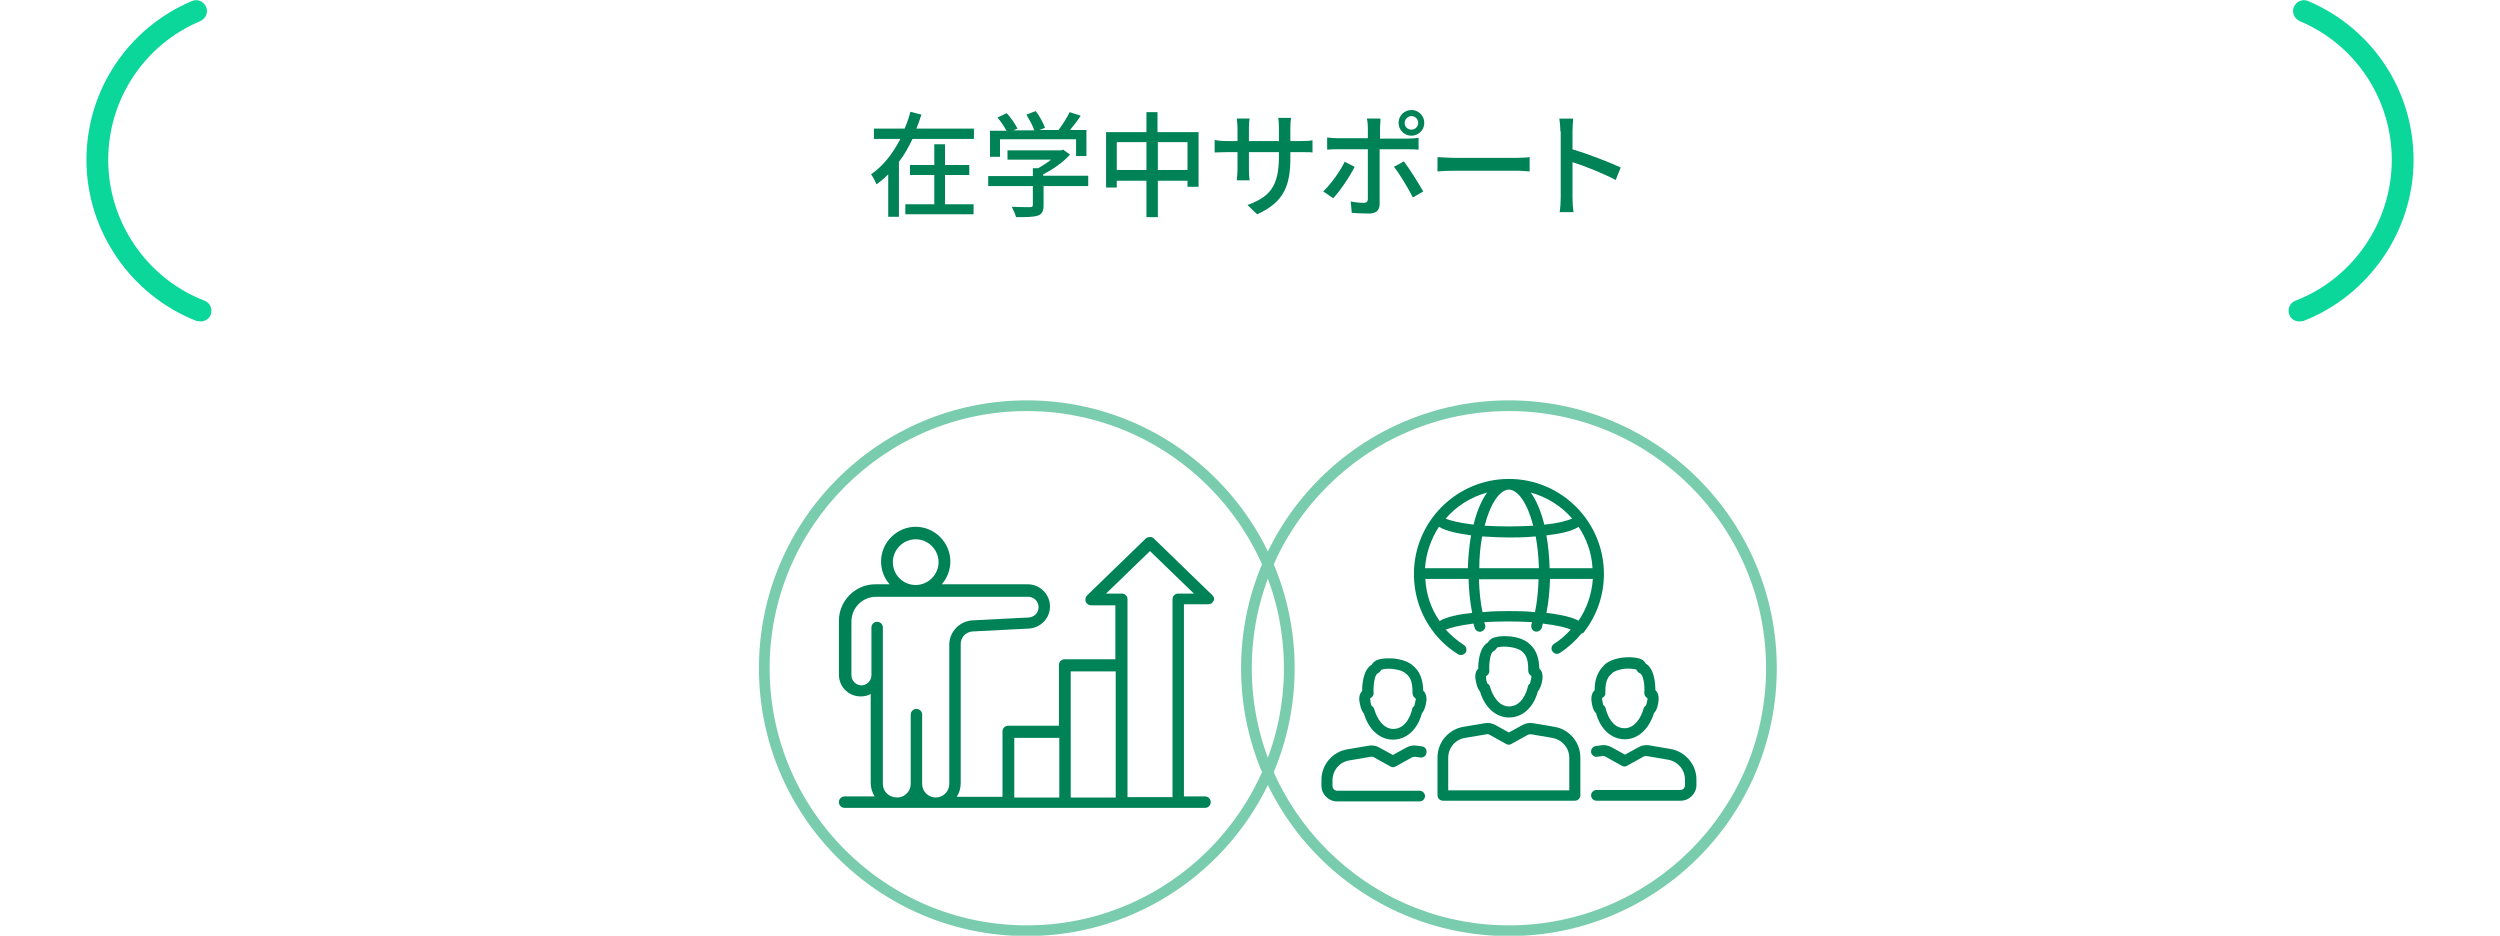 <?xml version="1.0" encoding="utf-8"?>
<!-- Generator: Adobe Illustrator 27.3.1, SVG Export Plug-In . SVG Version: 6.00 Build 0)  -->
<svg version="1.1" id="レイヤー_1" xmlns="http://www.w3.org/2000/svg" xmlns:xlink="http://www.w3.org/1999/xlink" x="0px"
	 y="0px" viewBox="0 0 700 262" style="enable-background:new 0 0 700 262;" xml:space="preserve">
<style type="text/css">
	.st0{fill:#79CCAE;}
	.st1{fill:#008257;}
	.st2{fill:#0BD79B;}
</style>
<g>
	<g>
		<g>
			<g>
				<g>
					<path class="st0" d="M287.5,115.1c39.7,0,72,32.3,72,72c0,39.7-32.3,72-72,72s-72-32.3-72-72
						C215.5,147.4,247.8,115.1,287.5,115.1 M287.5,112.1c-41.4,0-75,33.6-75,75s33.6,75,75,75s75-33.6,75-75
						S328.9,112.1,287.5,112.1L287.5,112.1z"/>
				</g>
			</g>
			<g>
				<path class="st1" d="M339.5,166.7l-16.4-15.9c-0.6-0.6-1.6-0.6-2.3,0l-16.4,15.9c-0.5,0.5-0.6,1.2-0.4,1.8c0.3,0.6,0.9,1,1.5,1
					h6.8v15.1h-14.2c-0.9,0-1.6,0.7-1.6,1.6v17h-14.2c-0.9,0-1.6,0.7-1.6,1.6v18.3h-12.8c0.7-1.1,1.1-2.4,1.1-3.8v-31.8l0-7.2
					c0-1.9,1.5-3.4,3.4-3.5l15.7-0.8c3.3-0.2,5.9-2.9,5.9-6.2c0-3.4-2.8-6.2-6.2-6.2h-24.1c1.5-1.7,2.4-4,2.4-6.4
					c0-5.3-4.4-9.7-9.7-9.7c-5.3,0-9.7,4.4-9.7,9.7c0,2.5,0.9,4.7,2.4,6.4h-4c-5.6,0-10.2,4.6-10.2,10.2v15.1c0,3.4,2.7,6.1,6.1,6.1
					c1,0,2-0.2,2.8-0.7v24.9c0,1.4,0.4,2.7,1.1,3.8h-8.4c-0.9,0-1.6,0.7-1.6,1.6c0,0.9,0.7,1.6,1.6,1.6H314h15.9h7.5
					c0.9,0,1.6-0.7,1.6-1.6c0-0.9-0.7-1.6-1.6-1.6h-5.9v-53.8h6.8c0.7,0,1.3-0.4,1.5-1C340.1,167.9,340,167.2,339.5,166.7z
					 M299.8,188h12.6v35.3h-12.6V188z M284,206.6h12.6v16.7H284V206.6z M250,157.4c0-3.5,2.9-6.4,6.4-6.4c3.5,0,6.4,2.9,6.4,6.4
					c0,3.5-2.9,6.4-6.4,6.4C252.9,163.8,250,161,250,157.4z M247.2,219.5v-30.2c0,0,0,0,0-0.1v-13.5c0-0.9-0.7-1.6-1.6-1.6
					c-0.9,0-1.6,0.7-1.6,1.6v11.9c0,0,0,0,0,0v1.5c0,1.5-1.3,2.8-2.8,2.8c-1.5,0-2.8-1.3-2.8-2.8V174c0-3.8,3.1-6.9,6.9-6.9h42.6
					c1.6,0,2.9,1.3,2.9,2.9c0,1.6-1.2,2.8-2.8,2.9l-15.7,0.8c-3.6,0.2-6.5,3.2-6.5,6.8l0,7.2l0,0c0,0,0,0,0,0v31.8
					c0,2.1-1.7,3.8-3.8,3.8c-2.1,0-3.8-1.7-3.8-3.8v-19.4c0-0.9-0.7-1.6-1.6-1.6c-0.9,0-1.6,0.7-1.6,1.6v19.4c0,2.1-1.7,3.8-3.8,3.8
					C248.9,223.3,247.2,221.6,247.2,219.5z M329.9,166.2c-0.9,0-1.6,0.7-1.6,1.6v55.4h-12.6v-55.4c0-0.9-0.7-1.6-1.6-1.6h-4.4
					l12.3-11.9l12.3,11.9H329.9z"/>
			</g>
		</g>
	</g>
	<g>
		<g>
			<g>
				<g>
					<path class="st0" d="M422.5,115.1c39.7,0,72,32.3,72,72c0,39.7-32.3,72-72,72s-72-32.3-72-72
						C350.5,147.4,382.8,115.1,422.5,115.1 M422.5,112.1c-41.4,0-75,33.6-75,75s33.6,75,75,75s75-33.6,75-75
						S463.9,112.1,422.5,112.1L422.5,112.1z"/>
				</g>
			</g>
			<g>
				<path class="st1" d="M443.5,177c3.6-4.6,5.6-10.3,5.6-16.3c0-14.6-11.9-26.6-26.6-26.6c-14.6,0-26.6,11.9-26.6,26.6
					c0,6.1,2,11.8,5.6,16.4c0.1,0.2,0.2,0.3,0.3,0.4c1.8,2.2,4,4.2,6.5,5.7c0.3,0.2,0.5,0.2,0.8,0.2c0.5,0,1-0.3,1.3-0.7
					c0.4-0.7,0.2-1.6-0.5-2.1c-1.9-1.2-3.6-2.7-5.1-4.3c1.2-0.5,3.8-1.2,7.8-1.7c0.1,0.4,0.2,0.8,0.3,1.2c0.2,0.7,0.8,1.1,1.5,1.1
					c0.1,0,0.3,0,0.4-0.1c0.8-0.2,1.3-1.1,1-1.9c-0.1-0.2-0.1-0.4-0.2-0.7c2-0.1,4.2-0.2,6.7-0.2c2.5,0,4.7,0.1,6.7,0.2
					c-0.1,0.2-0.1,0.4-0.2,0.7c-0.2,0.8,0.2,1.7,1,1.9c0.8,0.2,1.6-0.2,1.9-1c0.1-0.4,0.2-0.8,0.3-1.2c4,0.5,6.6,1.1,7.8,1.7
					c-1.4,1.5-2.9,2.9-4.7,4c-0.7,0.5-0.9,1.4-0.4,2.1c0.5,0.7,1.4,0.9,2.1,0.4c2.3-1.5,4.3-3.3,6-5.4
					C443.2,177.3,443.4,177.2,443.5,177z M433.9,159.1c-0.1-3.3-0.4-6.4-0.9-9.2c3.6-0.4,7.1-1.1,9-2.4c2.2,3.3,3.7,7.3,3.9,11.6
					H433.9z M399,159.1c0.3-4.3,1.7-8.2,3.9-11.6c1.9,1.2,5.4,1.9,9,2.4c-0.5,2.8-0.8,5.9-0.9,9.2H399z M415,150.2
					c3.1,0.2,5.9,0.3,7.5,0.3c1.6,0,4.4,0,7.5-0.3c0.5,2.7,0.8,5.7,0.9,8.9h-16.7C414.2,155.9,414.5,152.9,415,150.2z M422.5,137.1
					c2.5,0,5.2,3.8,6.8,10.1c-2,0.1-4.3,0.2-6.8,0.2c-2.5,0-4.8-0.1-6.8-0.2C417.3,140.9,420,137.1,422.5,137.1z M440.2,145.2
					c-1.1,0.5-3.7,1.3-7.8,1.7c-0.9-3.7-2.2-6.8-3.8-9C433.2,139.2,437.2,141.7,440.2,145.2z M416.4,137.9c-1.6,2.2-2.9,5.3-3.8,9
					c-4.1-0.5-6.8-1.2-7.8-1.7C407.8,141.7,411.8,139.2,416.4,137.9z M403.1,173.9c-2.4-3.4-3.8-7.5-4-11.8h12.1
					c0.1,3.3,0.4,6.5,1,9.5C408.5,172,405,172.7,403.1,173.9z M422.5,171.1c-1.6,0-4.4,0-7.4,0.3c-0.6-2.9-0.9-6-1-9.2h16.7
					c-0.1,3.2-0.4,6.3-1,9.2C426.9,171.1,424.1,171.1,422.5,171.1z M433,171.6c0.6-3,0.9-6.1,1-9.5H446c-0.3,4.3-1.7,8.3-4,11.7
					C440,172.7,436.5,172,433,171.6z"/>
				<path class="st1" d="M435.2,203.5l-5.9-1c-1-0.2-2.1,0-3,0.5l-3.8,2.1l-3.8-2.1c-0.9-0.5-2-0.7-3-0.5l-5.9,1
					c-4.2,0.7-7.3,4.3-7.3,8.6v10.6c0,0.8,0.7,1.5,1.5,1.5h37c0.8,0,1.5-0.7,1.5-1.5v-10.6C442.5,207.9,439.5,204.2,435.2,203.5z
					 M439.5,221.3h-34v-9.1c0-2.8,2-5.2,4.8-5.6l5.9-1c0.3-0.1,0.7,0,1,0.2l4.5,2.5c0.5,0.3,1,0.3,1.5,0l4.5-2.5
					c0.3-0.2,0.7-0.2,1-0.2l5.9,1c2.8,0.5,4.8,2.8,4.8,5.6V221.3z"/>
				<path class="st1" d="M413.1,189.9C413.1,189.9,413.1,189.9,413.1,189.9c0.2,1.3,0.5,2.8,1.3,3.7c1.3,4.5,4.5,7.3,8.1,7.3
					c3.8,0,6.9-2.8,8.1-7.3c0.6-0.7,1.1-1.9,1.3-3.6c0.1-1.4-0.3-2.3-0.9-2.8c-0.1-4.7-2-6.3-3.2-7.3c-1.9-1.5-5.4-2-7.9-1.7
					c-1.8,0.2-2.7,0.7-3.3,1.7c-2.4,1.4-2.7,5.4-2.7,7.4C413.4,187.6,413,188.5,413.1,189.9z M416.1,189.3c0.6-0.3,1-0.9,0.9-1.5
					c-0.1-2.2,0.3-5,1.1-5.4c0.6-0.3,0.9-0.8,1.1-1.1c0.1,0,0.4-0.1,1-0.2c2.1-0.2,4.6,0.3,5.7,1.1c0.9,0.7,2.1,1.7,2,5.6
					c0,0.6,0.4,1.2,0.9,1.5c0,0.1,0,0.2,0,0.3c-0.1,0.6-0.3,1.4-0.4,1.8c-0.3,0.2-0.6,0.5-0.6,0.9c-0.3,1.3-1.6,5.5-5.3,5.5
					c-2.8,0-4.6-3-5.3-5.5c-0.1-0.4-0.3-0.7-0.7-0.9c-0.2-0.3-0.4-1.1-0.4-1.7C416.1,189.5,416.1,189.4,416.1,189.3z"/>
				<path class="st1" d="M398.2,209l-1.4-0.2c-1-0.2-2.1,0-3,0.5l-3.8,2.1l-3.8-2.1c-0.9-0.5-2-0.7-3-0.5l-5.9,1
					c-4.2,0.7-7.3,4.3-7.3,8.6v1.6c0,2.4,2,4.4,4.4,4.4h23.1c0.8,0,1.5-0.7,1.5-1.5s-0.7-1.5-1.5-1.5h-23.1c-0.7,0-1.3-0.6-1.3-1.3
					v-1.6c0-2.8,2-5.2,4.8-5.6l5.9-1c0.3-0.1,0.7,0,1,0.2l4.5,2.5c0.5,0.3,1,0.3,1.5,0l4.5-2.5c0.3-0.2,0.7-0.2,1-0.2l1.4,0.2
					c0.8,0.1,1.6-0.4,1.7-1.3C399.6,209.9,399,209.1,398.2,209z"/>
				<path class="st1" d="M380.6,196.1C380.6,196.1,380.6,196.1,380.6,196.1c0.2,1.3,0.5,2.8,1.3,3.7c1.3,4.5,4.5,7.3,8.1,7.3
					c3.8,0,6.9-2.8,8.1-7.3c0.6-0.7,1.1-1.9,1.3-3.6c0.1-1.4-0.3-2.3-0.9-2.8c-0.1-4.7-2-6.3-3.2-7.3c-1.9-1.5-5.4-2-7.9-1.7
					c-1.8,0.2-2.7,0.7-3.3,1.7c-2.4,1.4-2.7,5.4-2.7,7.4C381,193.8,380.5,194.7,380.6,196.1z M383.7,195.5c0.6-0.3,1-0.9,0.9-1.5
					c-0.1-2.2,0.3-5,1.1-5.4c0.6-0.3,0.9-0.8,1.1-1.1c0.1,0,0.4-0.1,1-0.2c2.1-0.2,4.6,0.3,5.6,1.1c0,0,0.1,0.1,0.1,0.1
					c0.9,0.7,2.1,1.7,2,5.6c0,0.6,0.4,1.2,0.9,1.5c0,0.1,0,0.2,0,0.3c-0.1,0.6-0.3,1.4-0.4,1.8c-0.3,0.2-0.6,0.5-0.6,0.9
					c-0.3,1.3-1.6,5.5-5.3,5.5c-2.8,0-4.6-3-5.3-5.5c-0.1-0.4-0.3-0.7-0.7-0.9c-0.2-0.3-0.4-1.1-0.4-1.7
					C383.6,195.6,383.6,195.5,383.7,195.5z"/>
				<path class="st1" d="M467.7,209.7l-5.9-1c-1-0.2-2.1,0-3,0.5l-3.8,2.1l-3.8-2.1c-0.9-0.5-2-0.7-3-0.5l-1.4,0.2
					c-0.8,0.1-1.4,0.9-1.3,1.7c0.1,0.8,0.9,1.4,1.7,1.3l1.4-0.2c0.3-0.1,0.7,0,1,0.2l4.5,2.5c0.5,0.3,1,0.3,1.5,0l4.5-2.5
					c0.3-0.2,0.7-0.2,1-0.2l5.9,1c2.8,0.5,4.8,2.8,4.8,5.6v1.6c0,0.7-0.6,1.3-1.3,1.3H447c-0.8,0-1.5,0.7-1.5,1.5s0.7,1.5,1.5,1.5
					h23.6c2.4,0,4.4-2,4.4-4.4v-1.6C475,214.1,471.9,210.4,467.7,209.7z"/>
				<path class="st1" d="M446.5,193.3c-0.6,0.5-1,1.4-0.9,2.9c0.2,1.7,0.6,2.9,1.3,3.5c1.2,4.5,4.3,7.3,8.1,7.3
					c3.6,0,6.7-2.8,8.1-7.3c0.8-0.8,1.2-2.3,1.3-3.6c0,0,0-0.1,0-0.1c0.1-1.4-0.3-2.2-0.9-2.8c0-1.9-0.3-6-2.7-7.4
					c-0.5-1-1.4-1.5-3.3-1.7c-2.5-0.3-6,0.2-8,1.8C448.5,187,446.5,188.6,446.5,193.3z M451.5,188.4
					C451.5,188.4,451.6,188.4,451.5,188.4c1.1-0.9,3.7-1.4,5.7-1.1c0.6,0.1,0.9,0.1,1,0.2c0.1,0.3,0.4,0.8,1.1,1.1
					c0.8,0.4,1.3,3.2,1.1,5.4c0,0.6,0.3,1.2,0.9,1.5c0,0.1,0,0.2,0,0.3c-0.1,0.6-0.3,1.4-0.4,1.7c-0.3,0.2-0.6,0.5-0.7,0.9
					c-0.7,2.6-2.5,5.5-5.3,5.5c-3.7,0-5-4.2-5.3-5.5c-0.1-0.4-0.3-0.7-0.6-0.9c-0.2-0.3-0.3-1.1-0.4-1.7c0-0.2,0-0.3,0-0.4
					c0.6-0.2,1-0.8,0.9-1.5C449.4,190.2,450.6,189.2,451.5,188.4z"/>
			</g>
		</g>
	</g>
	<g>
		<path class="st1" d="M272.7,36v2.9h-17.2c-1.1,2.3-2.3,4.5-3.8,6.4v15.4h-3V48.8c-1,1-2.1,2-3.3,2.8c-0.3-0.8-1-2.1-1.5-2.8
			c3.5-2.4,6.2-6,8.2-9.9h-7.4V36h8.6c0.7-1.6,1.2-3.1,1.6-4.7l3.1,0.8c-0.4,1.3-0.9,2.6-1.4,3.9H272.7z M264.6,57.2h8V60h-19.1
			v-2.8h8.1V49h-6.8v-2.8h6.8v-5.8h3v5.8h6.8V49h-6.8V57.2z"/>
		<path class="st1" d="M304.8,52.1h-12.6v5.4c0,1.6-0.4,2.5-1.7,2.9c-1.3,0.4-3.2,0.4-6,0.4c-0.2-0.8-0.8-2.1-1.2-2.9
			c2.2,0.1,4.5,0.1,5.1,0.1c0.6,0,0.8-0.2,0.8-0.6v-5.3h-12.5v-2.8h12.5v-2.2h1.5c1.2-0.7,2.5-1.5,3.6-2.4h-12.2v-2.6h15l0.6-0.2
			l1.9,1.4c-1.9,2.1-4.7,4.1-7.5,5.5v0.4h12.6V52.1z M280,43.9h-2.8v-7.3h4.6c-0.6-1.2-1.6-2.6-2.5-3.7l2.6-1.2
			c1.2,1.3,2.4,3.1,3,4.3l-1.2,0.5h5.9c-0.4-1.3-1.4-3-2.2-4.4l2.6-1c1.1,1.4,2.2,3.5,2.6,4.7l-1.6,0.6h5.4c1.1-1.5,2.4-3.5,3.1-5
			l3.1,1c-0.9,1.4-2,2.8-3,4h4.6v7.3h-2.9v-4.7H280V43.9z"/>
		<path class="st1" d="M335.6,37v15.3h-3.1v-1.7h-8.3v10.2H321V50.6h-8.3v1.9h-3V37H321v-5.6h3.1V37H335.6z M321,47.6v-7.8h-8.3v7.8
			H321z M332.5,47.6v-7.8h-8.3v7.8H332.5z"/>
		<path class="st1" d="M352,60l-2.7-2.6c6-2.2,8.8-5,8.8-13.5v-1.3h-8.4v4.8c0,1.3,0.1,2.7,0.2,3.1h-3.6c0-0.4,0.2-1.8,0.2-3.1v-4.8
			h-3.1c-1.5,0-2.8,0.1-3.3,0.1v-3.5c0.4,0.1,1.9,0.3,3.3,0.3h3.1v-3.7c0-0.8-0.1-1.7-0.2-2.6h3.6c-0.1,0.4-0.2,1.4-0.2,2.6v3.7h8.4
			v-3.7c0-1.3-0.1-2.3-0.2-2.8h3.6c-0.1,0.5-0.2,1.5-0.2,2.8v3.7h3c1.6,0,2.6-0.1,3.2-0.2v3.4c-0.5-0.1-1.6-0.1-3.2-0.1h-3v1.1
			C361.4,52,359.5,56.6,352,60z"/>
		<path class="st1" d="M373.3,55.5l-2.8-1.9c2.1-2,4.8-5.7,6-8.3l2.8,1.4C378,49.4,375.1,53.6,373.3,55.5z M386.4,35.8v3h8
			c0.8,0,2-0.1,2.8-0.2v3.3c-0.9-0.1-2-0.1-2.8-0.1h-8.1v15.3c0,1.7-0.9,2.7-3,2.7c-1.5,0-3.4-0.1-4.8-0.2l-0.3-3.2
			c1.4,0.3,2.8,0.4,3.6,0.4s1.2-0.3,1.2-1.2V41.8h-8.5c-1,0-2,0-2.9,0.1v-3.4c0.9,0.1,1.9,0.2,2.8,0.2h8.6v-3c0-0.8-0.1-2-0.3-2.5
			h3.8C386.6,33.7,386.4,35.1,386.4,35.8z M398.5,53.6l-2.9,1.7c-1.3-2.6-3.7-6.6-5.3-8.6l2.8-1.5C394.7,47.3,397.2,51.3,398.5,53.6
			z M395.2,30.8c2,0,3.6,1.6,3.6,3.6s-1.6,3.6-3.6,3.6c-2,0-3.6-1.6-3.6-3.6S393.2,30.8,395.2,30.8z M395.2,36.3
			c1.1,0,1.9-0.9,1.9-1.9c0-1.1-0.9-1.9-1.9-1.9s-1.9,0.9-1.9,1.9C393.3,35.5,394.1,36.3,395.2,36.3z"/>
		<path class="st1" d="M407.3,44.2h17.4c1.5,0,2.8-0.1,3.6-0.2v4c-0.7,0-2.2-0.2-3.6-0.2h-17.4c-1.8,0-3.7,0.1-4.8,0.2v-4
			C403.6,44,405.6,44.2,407.3,44.2z"/>
		<path class="st1" d="M436.9,36.8c0-1-0.1-2.5-0.3-3.6h3.9c-0.1,1.1-0.2,2.5-0.2,3.6v5c4.3,1.3,10.3,3.6,13.5,5.1l-1.4,3.5
			c-3.4-1.8-8.6-3.9-12.1-5v9.9c0,1,0.1,3,0.3,4.1h-3.9c0.2-1.1,0.3-2.9,0.3-4.1V36.8z"/>
	</g>
	<path class="st2" d="M643.8,90c-1.2,0-2.4-0.7-2.8-1.9c-0.6-1.6,0.2-3.3,1.7-3.9c16.2-6.2,27-22.1,27-39.4
		c0-17-10.1-32.3-25.8-38.9c-1.5-0.7-2.3-2.4-1.6-4c0.7-1.5,2.4-2.3,4-1.6c17.9,7.6,29.5,25,29.5,44.5c0,19.8-12.4,37.9-30.9,45.1
		C644.5,89.9,644.1,90,643.8,90z"/>
	<path class="st2" d="M56.2,90c1.2,0,2.4-0.7,2.8-1.9c0.6-1.6-0.2-3.3-1.7-3.9c-16.2-6.2-27-22.1-27-39.4c0-17,10.1-32.3,25.8-38.9
		c1.5-0.7,2.3-2.4,1.6-4c-0.7-1.5-2.4-2.3-4-1.6c-17.9,7.6-29.5,25-29.5,44.5c0,19.8,12.4,37.9,30.9,45.1C55.5,89.9,55.9,90,56.2,90
		z"/>
</g>
</svg>
